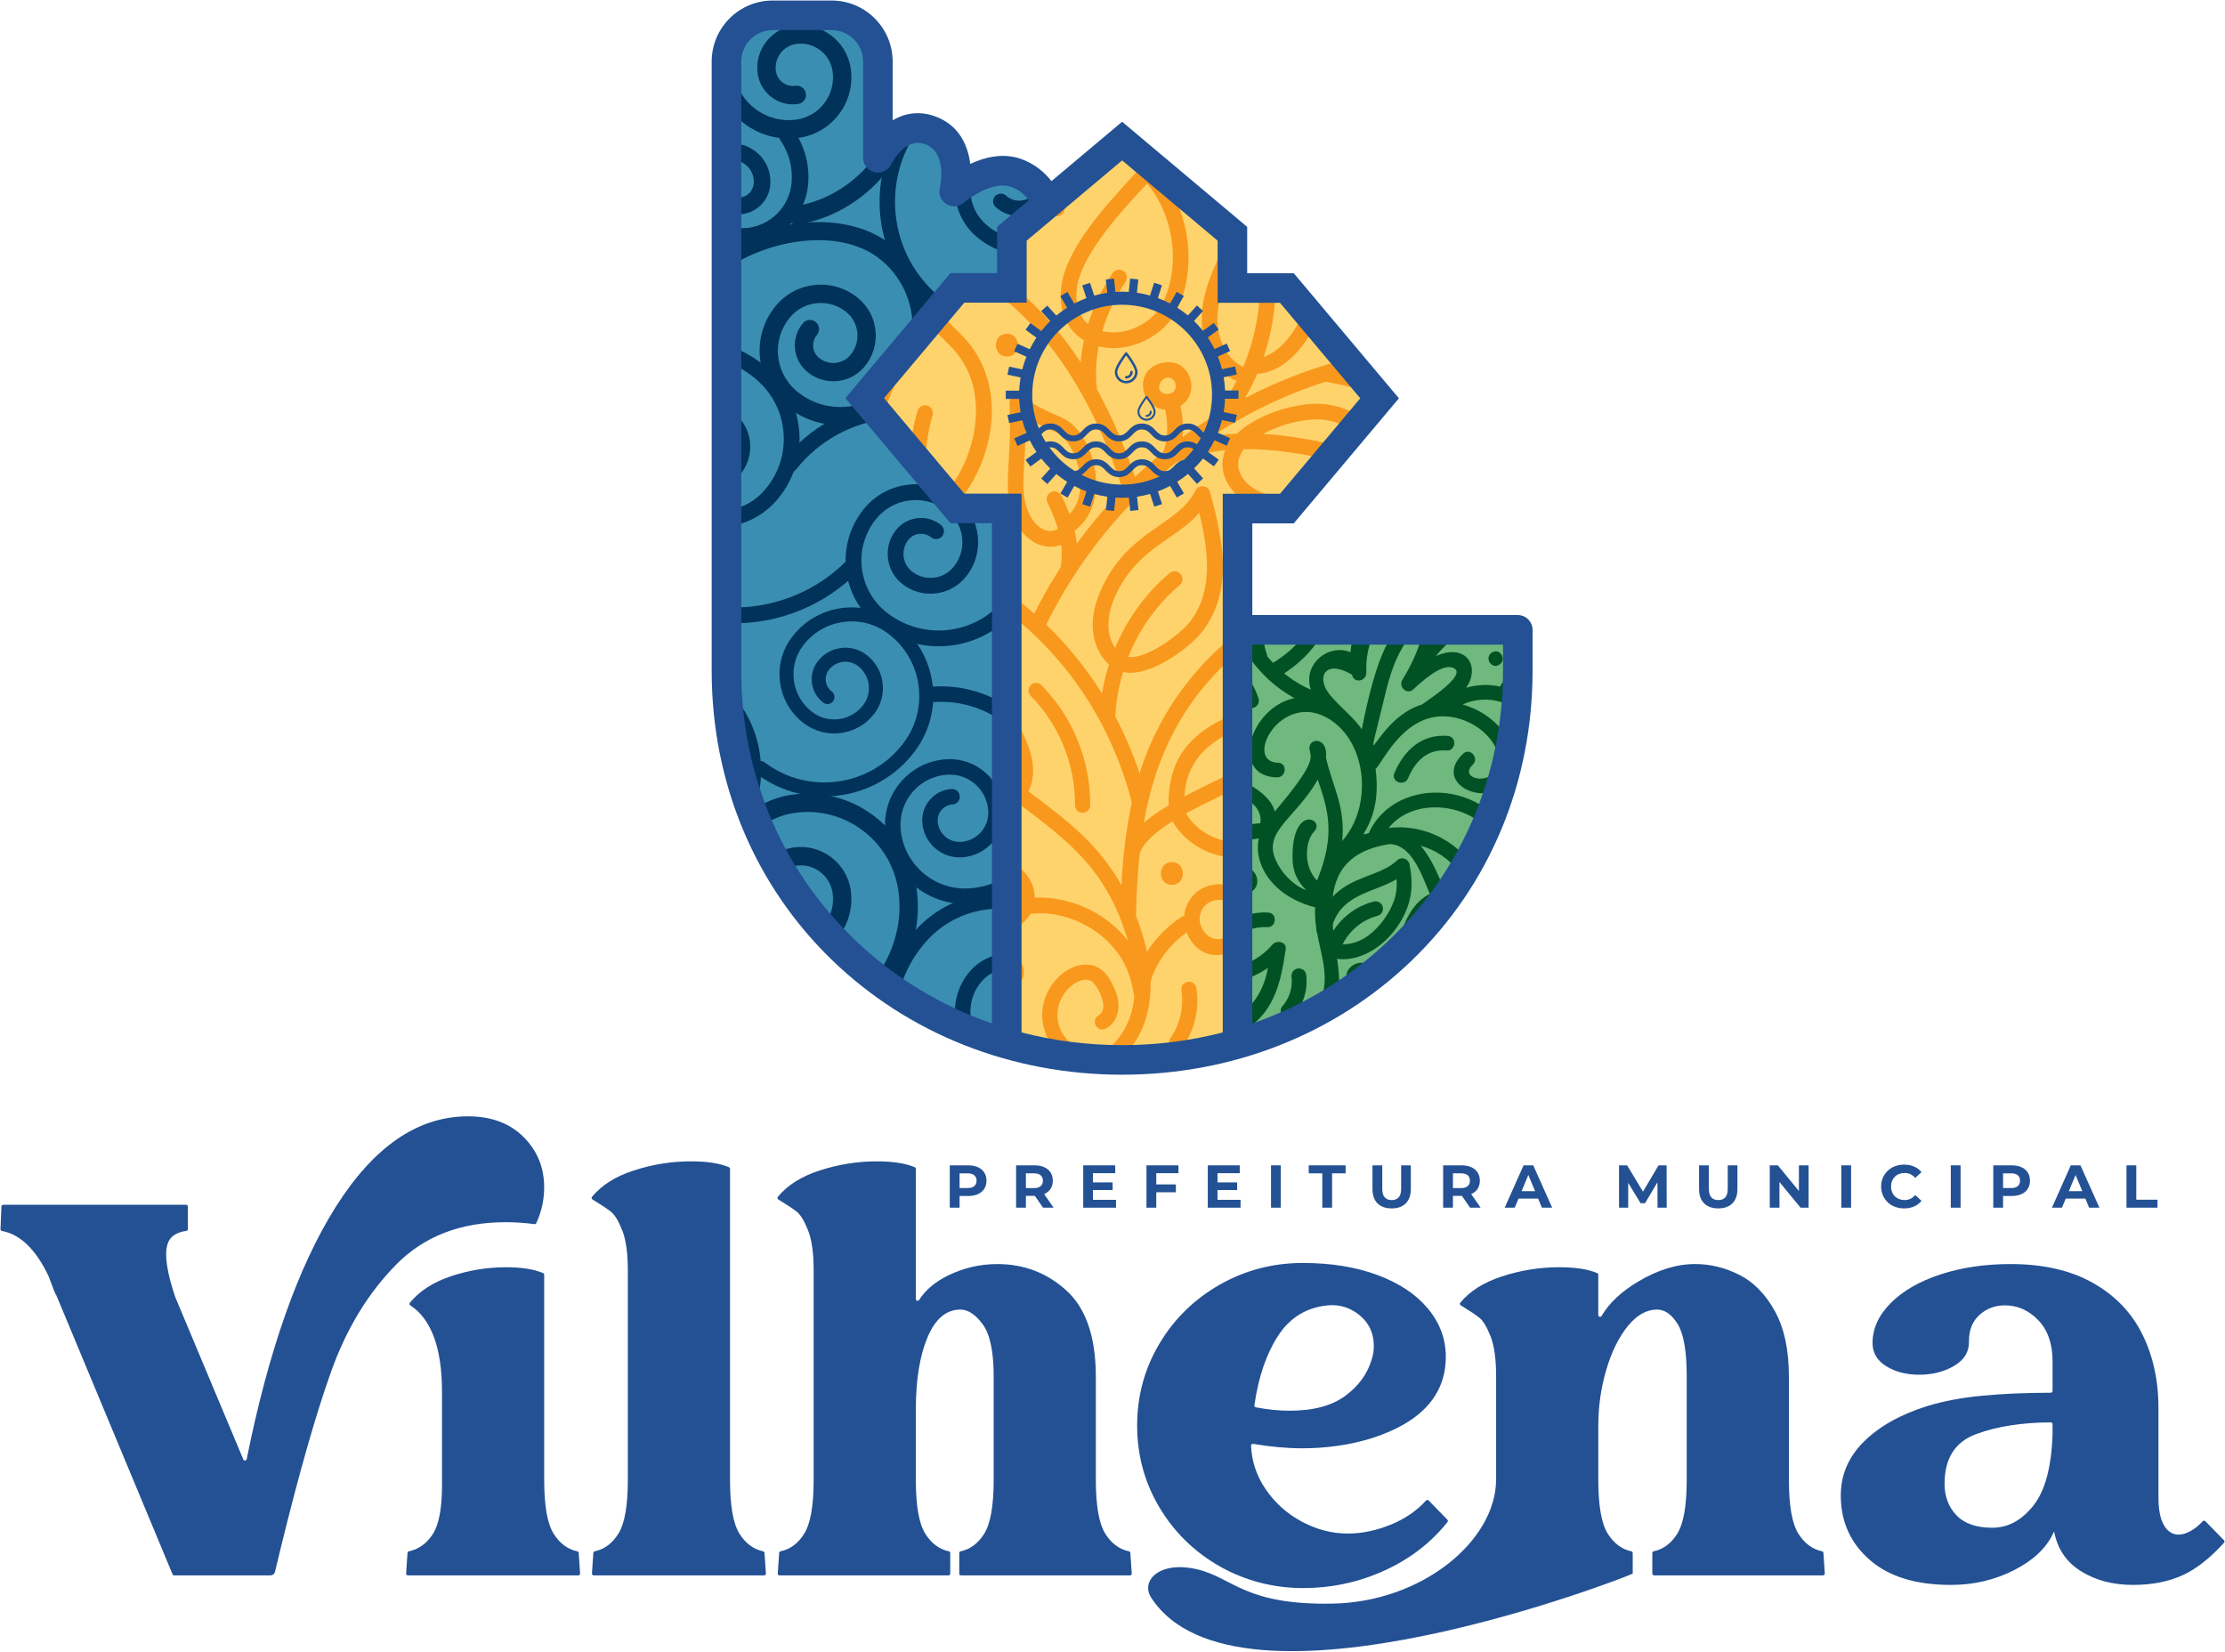 <svg xmlns="http://www.w3.org/2000/svg" xmlns:xlink="http://www.w3.org/1999/xlink" id="a" data-name="Camada 1" viewBox="0 0 1354 1005"><defs><clipPath id="b"><path d="M753.38,383.46h174.58s-3.23,98.84-34.97,142.58-86.97,90.06-113.68,101.68c-26.71,11.61-32.17,13.65-30.19,10.06,1.97-3.58,4.26-254.32,4.26-254.32Z" style="fill: none;"></path></clipPath><clipPath id="c"><path d="M527.09,242.45s52.03,58.74,55.51,63.38c3.48,4.65,26.03,5,26.03,5l.3,320.54,50.26,18.08s74.31-4.47,75.32-6.44c1.01-1.97,16.53-7.09,16.53-7.09l3.16-325.09,27.98-2.37,53.04-60.02-49.15-71.56-33.19-3.42-5.47-33.37-63.75-53.87-63.48,55.46-2.6,33.31-39.58,5.99-50.89,61.47Z" style="fill: none;"></path></clipPath><clipPath id="d"><path d="M441.31,47.26v385.55l22.84,78.58,45.68,67.74,56.13,36.39,42.97,15.87,3.13-316.65-29.45-8.9-50.71-65.68,52.26-67.1,27.9.39,4.23-30.58,24-25.94-38.32-14.71-15.48,8.9-8.9-26.32-23.61-4.65-18.58,4.65-2.71-56.9-21.29-18.19s-38.71-1.94-41.81,0c-3.1,1.94-30.58,19.74-30.58,19.74l2.32,17.81Z" style="fill: none;"></path></clipPath></defs><path d="M441.31,47.26v385.55l22.84,78.58,45.68,67.74,56.13,36.39,42.97,15.87,3.13-316.65-29.45-8.9-50.71-65.68,52.26-67.1,27.9.39,4.23-30.58,24-25.94-38.32-14.71-15.48,8.9-8.9-26.32-23.61-4.65-18.58,4.65-2.71-56.9-21.29-18.19s-38.71-1.94-41.81,0c-3.1,1.94-30.58,19.74-30.58,19.74l2.32,17.81Z" style="fill: #3a8eb2;"></path><path d="M753.38,383.46h174.58s-3.23,98.84-34.97,142.58-86.97,90.06-113.68,101.68c-26.71,11.61-32.17,13.65-30.19,10.06,1.97-3.58,4.26-254.32,4.26-254.32Z" style="fill: #6fb87e;"></path><polygon points="579.12 309.45 612.05 310.84 614.22 634.61 689.31 644.42 753.67 635.93 754.19 310.84 782.17 308.47 838.36 240.16 784.54 174.22 747.89 174.22 751.51 141.71 681.27 92.31 620.16 141.68 614.22 176.29 580.67 175.77 527.09 242.45 579.12 309.45" style="fill: #ffd36c;"></polygon><g style="clip-path: url(#b);"><g><path d="M771.83,555.28c-16.74-1.21-41.07,11.76-45.19,29.02-1.32,5.52,7.05,8.58,8.38,3.01,3.12-13.07,23.11-24.09,36.03-23.16,5.72.41,6.5-8.45.78-8.86Z" style="fill: #005123;"></path><path d="M881.06,447.8c-15.94-1.35-26.65,8.77-32.55,22.67-2.24,5.28,6.15,8.27,8.38,3.01,4.3-10.16,11.59-17.81,23.39-16.81,5.72.48,6.49-8.38.78-8.86Z" style="fill: #005123;"></path><path d="M820.18,597.86c4.7,9.97,20.2,2.67,15.49-7.31-4.7-9.97-20.2-2.68-15.49,7.31Z" style="fill: #005123;"></path><path d="M760.59,543.2c9.8-5.17,2.03-19.17-6.84-14.49-9.8,5.17-2.03,19.17,6.84,14.49Z" style="fill: #005123;"></path><path d="M794.56,428.13c-45.59-19.55-60.31-75.86-41.54-104.27,1.37-2.07,4.16-2.65,6.24-1.27,2.07,1.37,2.64,4.16,1.27,6.24-15.87,24.03-2.08,74.04,37.58,91.04,5.42,2.32,1.98,10.64-3.55,8.27Z" style="fill: #005123;"></path><path d="M772.98,404.39c24.79-14.57,33.44-34.97,24.41-56.72-13.24,15.29-34.04,31.03-26.62,49.81.91,2.31-.22,4.92-2.53,5.84-2.31.91-4.93-.22-5.84-2.53-10.82-27.37,20.58-47.61,32.21-64.09,1.9-2.7,5.98-2.49,7.6.39,15.25,27.08,7.77,56-24.67,75.07-5.11,3-9.69-4.75-4.56-7.76Z" style="fill: #005123;"></path><path d="M761.57,430.85c-1.89,0-3.65-1.2-4.27-3.09-3.45-10.46-12.74-20.73-18.96-21.8-2.45-.42-4.09-2.75-3.68-5.2,1.76-10.27,23.89,2.03,31.19,24.18.96,2.91-1.22,5.91-4.27,5.91Z" style="fill: #005123;"></path><path d="M783.86,619.64c-3.81,0-5.96-4.54-3.38-7.47,4.23-4.81,6.28-11.48,5.47-17.83-.31-2.46,1.43-4.72,3.9-5.03,2.46-.3,4.72,1.43,5.03,3.9,1.12,8.88-1.73,18.19-7.64,24.91-.89,1.01-2.13,1.53-3.38,1.53Z" style="fill: #005123;"></path><path d="M908.28,396.82c-5.32,2.81-1.1,10.4,3.71,7.86,5.32-2.81,1.1-10.4-3.71-7.86Z" style="fill: #005123;"></path><path d="M829.86,704.32c-6.71,0-1.87-9.1-17.78-18.44-2.19-1.28-4.67-2.74-6.78-4.83-8.62-8.55-7.02-20.77-3.27-32.27.77-2.36,3.31-3.66,5.67-2.88,2.36.77,3.65,3.31,2.88,5.67-9.17,28.11,7.05,21.51,18.69,37.62,2.86-9.1,3.61-18.88,2.12-28.29-.39-2.45,1.28-4.76,3.74-5.15,2.45-.39,4.76,1.28,5.15,3.74,2.28,14.3,0,29.33-6.38,42.32-.76,1.54-2.33,2.51-4.04,2.51Z" style="fill: #005123;"></path><path d="M738.5,677.58c-9.4-13.35-16.75-25.71-11.46-41.91.77-2.36,3.31-3.66,5.67-2.88,2.36.77,3.65,3.31,2.88,5.67-3.44,10.55.3,19.07,6.84,28.94,6.23-8.45,8.59-15.45,5.07-24.5-.9-2.32.24-4.92,2.56-5.83,2.31-.9,4.92.25,5.83,2.56,6.34,16.28-1.59,27.81-10.25,38.23-1.89,2.28-5.44,2.13-7.14-.29Z" style="fill: #005123;"></path><path d="M806.93,581.74c-2.32-.9-3.47-3.5-2.57-5.82.9-2.32,3.5-3.47,5.82-2.57,5.58,2.16,12.58,1.51,18.73-1.72,9.62-5.05,17.88-17.06,20.16-26.1.81-3.2,1.09-6.75.84-10.59-14.08,8.45-35.3,8.92-39.93,31.38-.5,2.43-2.88,4.01-5.32,3.5-2.43-.5-4-2.88-3.5-5.31,1.99-9.65,7.76-18.42,15.85-24.05,10.97-7.64,24.9-8.97,33.17-16.93,2.55-2.46,6.81-1.13,7.53,2.33,1.67,8.06,1.7,15.42.08,21.88-5.59,22.21-29.39,42.33-50.86,34.02Z" style="fill: #005123;"></path><path d="M811.31,581.22c-3.08,0-5.25-3.04-4.26-5.95,4.46-13.07,15.54-23.3,28.93-26.7,2.41-.61,4.86.85,5.47,3.26.61,2.41-.85,4.86-3.26,5.47-10.31,2.61-19.19,10.81-22.62,20.88-.64,1.87-2.39,3.05-4.26,3.05Z" style="fill: #005123;"></path><path d="M844.85,611.02c-3.65,0-7.14.15-8.25-3.32-1.86-5.82,5.46-2.96,11.26-22.47,3.61-12.12,6.26-34.32,23.74-42.04,2.27-1.01,4.93.02,5.93,2.3,1,2.27-.02,4.93-2.3,5.93-16.76,7.4-14.24,33.17-24.62,50.18,11.59-1.68,22.53-8.34,28.95-18.13,1.36-2.08,4.15-2.66,6.23-1.29,2.08,1.36,2.66,4.15,1.29,6.23-9.11,13.88-25.67,22.61-42.25,22.61Z" style="fill: #005123;"></path><path d="M1004.13,568.33c-3.78,4.22-11.15-.78-7.34-5.03,6.58-7.34-10.93-13.26-22.01-13.15,12.96,12.21,13.88,34.96,26.9,49.53,8.07,9.03-28.23,19.96-40.97-5.97-8.08-16.45,1.46-32.22-4.98-41.1-2.93-4.04-14.84.96-27.84-10.27,2.45,11.05,6.45,21.2,17.15,25.92,3.78,1.67,3.98,7.99-.74,8.57-31.39,3.84-11.29-5.63-6.26,30.52,1.75,12.61,7.54,14.73,8.37,16.13,7.18.33,4.59,9.98-.76,9.31-23.33,7.76-45.52-6.02-57.28-23.75-7.38-11.13-8.06-14.53-8.22-27.27,1.03-7.98-.85-18.79-7.87-32.96-5.48-11.06-11.23-34.74-26.63-35.22-56.45,8.75-26.71,65.98-31.21,89.66-4.14,21.8-11.42,3.94,17.54,11.71,22.56,6.05,33.54,22.95,47,20.52,4-.72,7.5,5.27,3.66,7.76-43.6,28.28-73.73,18.13-90.71-8.96-24.33,15.32-54.7,10.4-79.03-2.39,3,8.51.1,12.24,1.62,15.46,3.92,8.3-4.27,17.82-13.26,14.6-11.36-4.08-8.08-21.11,3.97-20.64,1.65-20.39-42.68-52.07-78.35-27.14,35.2-3.24,39.08,22.95,57.79,31.37,3.96,1.78,3.81,7.67-.74,8.57-58.66,11.62-50.31-17.2-76-26.67-4.74-1.75-2.97-8.45,1.2-8.66,21.58-26.47,47.88-20.44,48.41-24.24,6.68-47.26,54.68-41.47,74.82-61.44,3.63-3.6,9.49,1.9,6.57,5.89-15.8,21.56-13.44,52.77-59.89,61.31,9.54,3.89,16.87,9.48,24.87,14.86,15.77-25.84,51.69-18.21,70.36-40.33,2.57-3.04,8.91-1.93,8.1,2.91-2.66,15.91-5.41,49.3-43.19,55.11,23.23,5.83,51.04-.18,62.75-20.96,10.93-19.38-3.05-38.63-1.58-59.77-27.6-7.23-37.7-27.77-34.24-41.99-8.11,1.67-17.38.68-25.31-2.79-23.28-1.08-29.19,12.61-20.5,16.33,4.53-3.49,10.34,3.26,5.8,6.75-10.67,8.22-21.58-4.13-18.02-15.33,1.76-5.54,1.57,1.41-12.3-7-9.72-5.89-15.19-18.24-21.16-27.49-2.1-3.25,2.23-7.54,5.53-6.09,18.83,8.31,29.2-.96,41.48,2.41-1.33-30.62,8.03-22.01,9.21-20,8.45,14.26,40.14,19.4,44.92,36.83,26.35-30.98,21.81-32.91,21.14-37.85-.97-7.16,11.49-7.92,10.02,5.22,4.14,17.98,11.91,29.76,9.86,50.6,18.37-20.62,15.64-59.48-7.79-74.13-29.14-18.21-52.89,26.03-31.13,26.56,5.73.14,4.93,9-.78,8.86-32.59-.8-13.03-54.58,23.01-48.47-11.11-17.82,7.35-33.76,21.69-27.67,3.65-25.83,2.48-52.47-11.1-74.97-19.96,1.88-15.77-30.18,2.78-23.52,7.62,2.74,10.9,12.37,5.01,19.28,7.68,12.93,2.17,12.97,12.84.96,7.02-7.91,23.29-20.08,22.75-31.75-.26-5.58,7.51-7.27,8.77-1.52,3.93,17.88,8.36,33.94,6.18,49.76,11.83-7.5,45.58-15.39,37.89-2.87-5.67,9.22-7.95,28.31-31.03,33.61,1.34,5.39.77,11.96-.8,18.67,7.13-6.91,15.38-12.52,24.64-14.98,3.48-10.43,19.36-12.21,24.65-1.01,7.41,15.71-16.54,27.75-24.24,11.44-2.38-5.04-20.19,11.52-26.44,19.28,18.68-8.4,27.46,6.43,18.5,19.28,6.73-1.99,13.83-2.3,20.76-.76,3.11-7.77,15.83-10.93,20.47-1.1,5.89,12.48-12.58,21.65-19.34,10.65-8-2.54-16.44-2.16-24,1.34,9.54,2.68,18.34,8.26,24.21,16.06,24.05-9.93,33.52,18.51,51.35,27.04,12.25,5.86-16.99,23.68-31.53,15.46-8.24-4.66-10.96-13.27-13.59-21.86-3.79,31.65-52.37,14.18-30.09-6.78,4.19-3.94,9.95,2.84,5.8,6.75-8.51,8.01,9,12.79,14.52,2.89,5.31-9.51-5.19-25.57-22.05-30.71-32.04-9.76-46.94,26.56-51.6,30.33,4.46,34.13-14.24,43-4.06,38.99,16.55-36.62,78.97-32.6,90.69,14.43.42.38.79.88,1.07,1.52,14.36,32.77,60.05,17.37,55.55-.35-4.29-16.9-26.47-8.33-18.81-1.28,4.22,3.88-2.59,9.63-6.75,5.8-10.8-9.95,3.01-24.2,14.37-23.67,17.56.81,28.71,25.14,12.84,38.42,23.12,2.79,29.76,18.08,22.13,26.6ZM925.16,451.71c5.16,12.04,6.59,38.81,30.76,24.46-12.22-8.75-18.76-23.26-30.76-24.46ZM729.21,499.19c-3.15-3.55-5.09-7.75-6.21-12.28-17.55-4.93-16.45,2.77-34.41-.51,18.59,29.43,28.12,14.95,40.63,12.79ZM730.45,469.95c-1.13,25.29,13.19,34.55,36.55,30.89,2.18-16.1-23.87-19.78-36.55-30.89ZM637.86,640.73c9.93,8.21,22.08,8.27,34.05,6.5-9.05-8.49-16.69-23.05-38.21-24.36,30.76,14.6,15.63,20.44,12.05,17.71-6.75-5.13-35.05-22.32-7.89.14ZM700.08,573.49c-8.3,5.07-21.04,10.23-26.8,18.74,35.49-5.03,41.26-23.73,49.68-42.55-13.39,5.74-40.2,10.18-52.13,32.27,7.28-6.85,17.18-11.46,25.45-16.51,4.89-2.99,8.63,5.09,3.8,8.05ZM771.61,588.94c-19.73,13.63-45.76,10.37-58.54,28.25,8.27-1.34,15.94-4.27,22.85-9.06,4.79-3.32,19.01,5.68-12.02,15.58,22.37,3.49,43.05-8.49,47.71-34.78ZM801.9,474.43c-13.77,23.87-33.2,31.17-25.69,48.65,3.35,7.81,10.43,15.41,18.67,18.63-5.31-5.4-8.27-11.13-8.34-19.67-.3-33.5,20.51-23.4,13-15.84-4.97,5-6.97,20.58,1.91,29.59,11.5-27.94,6.74-43.18.46-61.35ZM807.3,624.96c10.78,1.66,19.32,10.24,30.36,12.62,4.7,1.01,10.57,17.69-18.08,1.55-30.86-17.38-11.21,9.03,12.96,12.26,12.34,1.65,23.76-2.79,34.29-8.74-13.72-5.45-37.87-28.37-59.53-17.7ZM863.59,353.88c3.01.62,5.62,2,7.6,3.8,13.76-2.23,19.91-10.62,24.64-22.43-14.26,2.23-25.99,6.09-32.23,18.63ZM832.04,362.57c8.79-13.04,8.28-19.7,10.87-35.43.92-5.62,9.8-4.88,8.87.78-2.32,14.11-2.42,22.69-9.02,34.24,5.58-4.95,7.6-5.11,8.41-6.22,12.87-17.89,10.6-35.22,6.39-54.02-2.29,3.43-5.03,6.63-7.76,9.71-30.59,34.48-20.4,16.85-17.74,50.95ZM856.06,389.91c-6.92,9.96-10.39,21.12-13.17,32.8-14.33,60.03-7.58,15.15,22.47,5.94,6.45-4.52,29.29-19.72,17.94-22.59-6.89-1.74-18.72,9.21-23.33,13.47-3.86,3.57-9.11-1.77-6.57-5.89,24.62-39.93,13.36-69.96-11.7-37.48-7.27,9.42-10.73,20.98-10.23,32.83.23,5.59-7.46,7.26-8.77,1.52-14.16-8.26-18.95-.94-17.1,5.26,1.4,8.31,17.19,18.75,23.09,28.04,15.91-81,31.41-59.71,27.37-53.9ZM911.92,580.34c-.29-.03-9.88-1.71-13.81-3.16,4.45,7.97,9.89,15.33,17.98,18.56,9.37,3.75-4.63,23.86-26.51-15.97-3.42,28.51,25.29,47.42,46.2,45.97-12.09-16.08-4.63-43.57-23.85-45.4ZM906.38,505.86c-14.67-17.79-46.92-20.31-61.29-2.06,18.54-2.33,38.06,5.58,49.9,21.38,3.43,4.57-3.32,10.38-6.75,5.8-6.44-8.6-14.81-13.92-23.7-16.36,21.23,25.28,11.66,61.75,67.03,54.89-15.99-16.21-10.24-45.52-25.19-63.65ZM965.81,553.95c2.07,7.91-5.13,52.87,24.94,46.37-15.84-21.29-11.7-38.86-24.94-46.37Z" style="fill: #005123;"></path></g></g><g style="clip-path: url(#c);"><path d="M654.19,489.9c-.02,2.56,2.05,4.65,4.62,4.65s4.6-2.05,4.62-4.59c.19-27.11-10.61-53.73-29.64-73.05-1.79-1.82-4.71-1.84-6.53-.05-1.82,1.79-1.84,4.71-.05,6.53,17.32,17.58,27.16,41.82,26.98,66.5Z" style="fill: #f8991d;"></path><path d="M715.73,87.77c-2.03,1.54-2.43,4.44-.89,6.47,8.08,10.64,12.58,23.87,12.67,37.23.02,2.54,2.08,4.58,4.62,4.58s4.64-2.09,4.62-4.65c-.11-15.34-5.28-30.52-14.55-42.74-1.54-2.03-4.44-2.43-6.47-.89Z" style="fill: #f8991d;"></path><path d="M530.25,334.7c19.71,3.94,38.53,10.81,55.94,20.24-14.85.31-29.81,4.91-41.97,13.27-5.19-5.88-14.52-7.36-21.91-4.84-19.53,6.67-17.9,33.12,3.73,35.35.14-.05,3.46.6,8.04-.96,8.39-2.87,14.79-11.21,13.94-20.54,15.96-11.77,38.95-15.81,57.73-10.19,39.74,27.79,69.9,70.04,83,121.36-3.76,17.17-5.49,34.56-6.33,50.19-14.24-25.32-33.28-39.61-56.59-57.05,3.77-7.36,5.11-19.16-4.33-37.07-20.05-38.05-67.63-49.33-102.35-27.72-2.71,1.68-3.03,5.49-.66,7.62,27.46,24.56,28.88,42.78,42.83,57.26,15.31,15.89,44.07,19.81,58.58,7.41,30.9,23.11,53.94,40.73,66.47,83.28-13.8-17.61-36.33-27.16-56.68-26.05.06-10.52-7.96-20.38-18.25-22.04-26.67-4.32-34.41,34.93-9.35,42.27,9.3,2.72,19.94-1.89,24.89-10.39,14.01-1.74,29.62,2.8,41.86,12.22,20.54,15.8,20.15,35.46,21.5,37.78-1.09,11.17-5.13,21.67-13.64,30.07-9.38,9.27-28.62,1.95-32.5-12.92-4.37-16.75,12.1-30.7,19.84-26.25,3.36,1.93,7.39,10.58,7.41,14.95.01,2.53-1.13,4.92-2.78,5.8-2.25,1.21-3.09,4.01-1.88,6.25,3.48,6.47,13.94-.92,13.89-12.09-.02-5.13-2.06-9.77-3.83-13.23-1.78-3.48-4.15-7.36-8.22-9.69-15.52-8.9-39.67,12.43-33.37,36.6,5.72,21.94,34.2,31.17,48.15,17.39,11.5-11.36,17.21-27.01,16.77-45.66,3.05-11.15,11.38-22.54,21.95-29.91,11.69,28.22,48.57,8.01,40.54-15.51-1.95-5.71-7.82-11.36-15.49-13.19-13.47-3.22-25.35,5.84-26.59,18.5-2.65.86-14.51,9.1-22.61,21.95-1.52-7.18-3.78-14.6-6.68-21.95.3-13.21.96-25.82,2.23-37.89,2.36-6.83,10.05-13.35,19.98-19.54,16.6,28.39,62.23,32.43,90.05-2.87,21.09-26.77,19.27-58.41,23.1-74.42.83-3.48-2.32-6.61-5.8-5.75-48.5,12.02-111.15,15.31-109.7,73.28-5.65,3.37-10.78,6.89-15.06,10.6,7.9-45.86,28.97-84.75,70.91-114.2,21.38-4.1,41.94,8.25,65.61,10.08,21.8,1.69,44.1-8.78,56.7-26.88,8.91-12.8,12.65-28.35,15.94-42.08.82-3.42-2.22-6.53-5.66-5.78-11.5,2.5-23.72-1.28-36.44-3.45-50.81-8.69-90.44,20.71-100.18,59.28-32.16,22.13-56.96,53.09-69.51,93.01-3.99-12-8.94-23.58-14.78-34.63.49-9.28,2.11-18.39,4.76-27.12,15.39,3.84,40.33-14.12,48.61-25.11,18.44-24.46,12.24-55.08,4.3-84.35-1.14-4.22-6.93-4.8-8.88-.88-10.56,21.15-39.73,23.34-56.67,58.52-10.77,22.36-5.11,38.94,4.04,47.32-1.83,5.73-3.24,11.62-4.23,17.62-9.59-15.33-20.98-29.42-33.94-41.89,19.32-39.27,46.54-72.58,78.8-98.53,9.71-4.25,19.9-6.57,30.14-7.59-6.43,15.82,6.15,31.56,22.78,36.01,30.64,8.2,50.94-10.21,71.06-3.16,3.09,1.08,6.33-1.2,6.35-4.47.07-8,1.27-16.47-.75-25.01-4.09-17.29-21.49-30.58-41.37-31.6-15.16-.78-38.67,6.3-51.02,18.17-4.97.2-9.97.66-14.96,1.44,21.53-14.17,44.78-25.32,69.05-33.11,32.96,6.36,64.71,16.36,75.37,45.39-4.57,4.21-7.38,9.87-7.5,15.66-.51,14.24,14.27,24.55,30.45,21.46,17.97-3.44,18.41-31.29,5.91-40.09-5.88-4.21-13.43-4.95-20.59-2.17-10.63-26.56-35.78-38.55-64.08-45.73,14.78-3.57,29.85-5.92,45.07-6.95,17,19.93,27.68,33.73,43.14,41.25,12.97,6.31,28.36,7,41.94,2.36,35.38-12.09,41.99-54.72,33.37-61.96-1.77-1.49-3.79-1.85-5.18-2.1-24.26-4.37-47.36-22.52-74.7-19.08-13.26,1.67-34.18,16.27-40.25,30.07-9.38.66-18.74,1.78-28.05,3.39,5.06-7.42,10.19-19.82,10-22.55,12.9-.29,23.1-11.71,18.06-25.62-6.95-19.18-37.09-14.33-36.62,6.42.18,7.98,3.66,14.17,9.61,17.23-.15.27-.28.57-.37.88-5.95,19.06-15.06,25.42-16.02,26.74-23.6,5.42-46.47,13.79-68.72,25.41,2.8-4.77,5.3-9.73,7.5-14.83.25.02.49.03.75,0,37.83-2.75,71.54-93.53-2.44-114.66-2.74-.78-5.56,1-6.02,3.81-4.22,25.46-25.05,47.64-26.08,75.94-.6,16.66,6.99,31.76,19.34,38.49.62.34,1.28.52,1.94.57-3.89,7.54-8.54,14.64-13.9,21.11-1.46,1.77-5.29,3.11-19.08,13.27.59-6.57,0-13.29-1.26-18.87,9.7-5.92,8.25-20.08-.61-25.04-7.79-4.36-23.58.07-22.09,14.02.77,7.15,5.96,12.67,13.4,13.23,1.76,7.86,1.84,18.58-1.33,25.91-5.86,4.79-11.55,9.82-17.05,15.08-6.5-19.41-14.21-37.18-23.05-53.19-1.13-8.37-.77-17.31.95-26.32,13,3.21,27.48-1.01,37.96-9.87,20.04-16.94,24.49-62.63-.05-93.95-.96-1.22-3.87-4.94-8.2-5.1-4.54-.17-6.98,3.16-10.01,6.47-16.62,18.18-39.39,43.09-42.4,65.76-1.94,14.59,3.05,26.54,13.72,33-.95,4.5-1.59,9.01-1.92,13.45-11.05-16.87-24.12-32.4-40.1-45.48-.1-3.32-4.54-9.02-4.26-32.72,13.32-2.9,17.97-18.79,10.76-28.74-5.64-7.78-17.17-9.86-25.18-4.55-.45.3-.83.66-1.14,1.06-.46.21-.9.5-1.29.87-9.66,9.06-6.95,26.87,7.31,31.02-.11,9.22.22,16.38,1.75,24.07-12.77-8.63-26.46-15.17-40.99-19.6-.41-.19-.86-.33-1.31-.39-21.04-6.2-41.98-6.77-61.64-.59v10.1c13.82-4.87,28.78-6.14,44.27-3.7-6.57,3.78-12.17,9.04-16.19,15.34-18.86-3.9-33.04,22.88-16.19,36.24,13.39,10.47,34.37-1.04,31.1-20.87-.61-3.67-2.86-8-6.31-11.05,5.41-7.97,14.07-13.71,23.94-15.8,68.7,21.11,103.59,88.12,120.91,142.05-10.05,10.31-19.33,21.33-27.8,32.99-.28-2.55-.74-5.15-1.35-7.8,22.49-17.02,12.25-54.89-3.13-66.1-6.28-4.58-14.52-5.56-29.01-15.71-3.25-2.28-7.72.19-7.51,4.17,2.01,37.76-6.03,54.79,4.6,73.77,6.79,12.14,18.22,15.81,26.87,12.43.53,4.55.44,8.9-.26,13.09-.31,1.82-6.15,8.89-16.14,28.75-14.17-12.42-29.75-22.81-46.44-30.97-.77-1.28-9.07-11.17-14.62-28.37,6.71,1.18,23.3-12.88,31.4-39.21,7.61-24.75,3.9-48.83-10.2-66.08-6.97-8.53-15.99-14.68-20.68-23.25-1.87-3.42-6.86-3.28-8.52.28-13.37,28.71-48.97,70.83-29.52,110.14,6.53,13.2,18.15,21.51,29.27,23.52,1.94,5.56,4.32,10.94,7.11,16.07-13.33-5.19-26.99-8.99-41.56-11.39.07-.48.07-.98-.02-1.49-1.57-9.31-12.92-18.67-24.02-24.78v11.07c6.65,4.26,12.47,9.42,14.18,13.81-4.7-.55-9.43-.93-14.18-1.16v9.61c6.49.34,12.91.99,19.25,1.94-3.08,11.49-10.24,20.28-19.25,25.79v10.86c13.54-6.43,24.54-18.48,28.69-35ZM538.52,379.69c-.45,5.38-6.12,10.09-11.5,9.53-11.61-1.2-11.36-13.6-1.45-16.86,5.22-1.7,13.56.02,12.95,7.33ZM618.03,475.65c-16.08-12.26-30.84-24.85-41.4-42.67-1.34-2.27-4.27-3.02-6.54-1.67-2.27,1.34-3.02,4.27-1.67,6.54,11.31,19.09,27.25,32.72,43.55,45.18-11.98,7.73-33.27,2.85-43.76-8.04-11.53-11.97-14.6-30.01-38.46-53.2,29.53-14.43,66.96-3.91,83.31,27.13,5.79,10.99,7.44,20.16,4.97,26.74ZM614.13,555.85c-9.44,5.6-19.87-2.21-17.36-13.31,2.52-11.13,15.42-11.83,21.08-3.52,4.13,6.07,2.6,13.09-3.72,16.84ZM734.11,550.34c5.89-5.16,16.46-2.73,19.56,4.75,3.53,10.73-12.07,22.86-20.48,12.35-5.1-6.33-3.42-13.38.91-17.1ZM815.99,427.69c-2.57,17.54-3.25,42.1-19.94,63.28-23.81,30.22-61.21,26.31-74.29,3.96,24.43-13.48,77.76-34.56,65.4-44.71-2.04-1.67-5.05-1.38-6.72.66-8.51,10.37-37.13,21.73-59.66,33.7,2.41-42.18,50.52-46.67,95.21-56.9ZM861.55,327.68c10.52,1.8,21.56,4.94,32.78,4.34-2.84,11.35-6.27,22.66-12.85,32.1-10.65,15.3-29.54,24.25-48.13,22.82-16.85-1.3-33.1-8.81-50.41-10.56,21.07-11.75,44.46-19.34,68.56-21.88,2.62-.28,4.52-2.63,4.25-5.25-.28-2.62-2.63-4.53-5.25-4.25-26.33,2.78-51.85,11.28-74.68,24.46,12.04-27.53,43.04-49.07,85.73-41.77ZM679.41,361.13c13.6-28.24,36.13-32.58,50.37-49.07,5.79,23.73,8.5,47.53-5.35,65.89-6.56,8.7-27.53,23.41-37.82,21.78,6.71-16.86,17.38-31.95,31.26-43.68,2.01-1.7,2.27-4.72.56-6.73-1.7-2.01-4.71-2.27-6.73-.56-14.51,12.27-25.79,27.91-33.12,45.39-4.71-6.73-6.4-18.01.83-33.02ZM756.95,273.3c16.57-.21,32.82,2.43,46.85,5.32,2.57.53,5.11-1.12,5.64-3.71.53-2.58-1.13-5.11-3.71-5.64-11.26-2.32-23.89-4.48-37.07-5.25,10.79-5.94,24.87-9.29,34.54-8.79,15.48.8,29.48,11.23,32.56,24.26,1.23,5.19.95,10.99.69,16.66-21.72-3.74-39.82,11.44-65.58,4.55-13.16-3.52-22.81-16.13-13.91-27.4ZM884.18,293.55c.42-9.83,13.45-16.98,21.18-11.23,6.12,4.54,7.31,20.86-2.21,23.02-10.76,2.39-19.25-4.42-18.97-11.78ZM911.13,189.7c24.15-3.03,46.45,14.43,71.87,19.02,1.81.33,1.39,26.76-19.66,40.72-13.05,8.65-30.57,9.82-44.65,2.97-12.03-5.85-21.24-16.71-35.19-33.14-.1-.12,32.11-1.64,69.24,7.62,2.56.64,5.15-.92,5.79-3.48.64-2.56-.92-5.15-3.48-5.79-24.22-6.04-49.15-8.63-74.06-7.89,6.73-9.26,21.45-18.94,30.14-20.03ZM842.65,171.7c-.11-4.64,3.02-7.69,7.36-8.5,10.33-1.94,14.63,9.92,8.91,15.38-4.77,4.56-16,5.23-16.28-6.88ZM740.85,192.8c.87-23.96,18.76-44.5,24.84-69.33,54.17,19.4,28.87,85.69,3.34,93.61,6.11-18.09,8.47-37.51,6.49-56.35-.28-2.62-2.63-4.53-5.25-4.25-2.63.27-4.53,2.63-4.25,5.25,2.19,20.81-1.33,42.38-9.63,61.73-.33-.35-.73-.66-1.18-.9-10.46-5.7-14.75-19.05-14.36-29.76ZM709.09,239.63c-7.89-1.62-1.79-12.54,3.97-9.31,2.3,1.29,3.16,5.15,1.63,7.34-1.14,1.63-3.5,2.4-5.6,1.97ZM519.32,195.86c-6.29-4.81-4.55-14.06,2.23-18.28,5.51-3.43,12.21.3,13.59,6.6,1.72,10.84-8.86,16.99-15.82,11.68ZM602.33,130.22c-2.88-3.33-2.56-9.33.65-12.35.19-.18.36-.36.51-.56.23-.1.45-.23.66-.37,3.67-2.44,9.58-1.37,12.17,2.2,2.59,3.56,1.77,9.52-1.69,12.25-3.45,2.73-9.43,2.16-12.31-1.17ZM655.33,175.29c2.77-20.85,27.9-47.69,42.7-63.55.24.23.54.57.92,1.05,22.41,28.6,16.39,68.1,1.4,80.77-8.76,7.4-20.17,10.29-29.55,7.9,3.04-10.37,7.81-20.6,14.14-29.91,1.48-2.18.91-5.15-1.27-6.63-2.18-1.48-5.15-.91-6.63,1.27-6.54,9.63-11.56,20.19-14.89,30.96-5.66-4.73-8.08-12.33-6.81-21.85ZM645.93,301.59c-1.19-2.36-4.06-3.3-6.41-2.12-2.36,1.19-3.3,4.06-2.12,6.41,2.81,5.58,4.93,10.87,6.37,15.92-6.31,3.69-12.96-.98-16.57-7.42-8.03-14.36-2.56-29.17-3.07-60.41,10.21,6,17.28,7.83,21.04,10.56,9.98,7.27,18.81,34.55,5.71,48.34-1.36-3.67-3-7.42-4.95-11.29ZM565.98,305.67c-3.99-17.22-3.62-35.68,1.54-52.95.75-2.53-.68-5.19-3.21-5.94-2.53-.75-5.19.68-5.94,3.21-5.7,19.07-6.04,39.47-1.52,58.49-6.22-2.57-13.11-7.91-17.53-16.85-5.26-10.62-8.53-29.33,5.73-58.14,6.02-12.17,13.77-24.02,20.24-36.37,5.16,6.26,12.05,11.8,16.8,17.62,26.93,32.95,1.71,85.17-14.34,89.96-.67.2-1.26.54-1.76.97Z" style="fill: #f8991d;"></path><path d="M716.07,638.9c1.46,0,2.89-.69,3.79-1.98,7.18-10.28,10.17-23.28,8.21-35.67-.4-2.52-2.76-4.24-5.28-3.84-2.52.4-4.24,2.76-3.84,5.28,1.59,10.05-.84,20.6-6.66,28.94-2.15,3.09.11,7.26,3.78,7.26Z" style="fill: #f8991d;"></path><path d="M677.55,83.85c-17.75,7.8-32.25,23.35-38.79,41.59-1.08,3.01,1.16,6.18,4.35,6.18,1.89,0,3.67-1.17,4.35-3.06,5.7-15.91,18.34-29.46,33.81-36.26,2.34-1.03,3.4-3.75,2.37-6.08-1.03-2.34-3.75-3.4-6.08-2.37Z" style="fill: #f8991d;"></path><path d="M609.21,590.39c0,12.53,13.85,10.07,13.85,1.73,0-12.53-13.85-10.07-13.85-1.73Z" style="fill: #f8991d;"></path><path d="M713.13,524.58c-8.91,0-8.93,13.85,0,13.85s8.93-13.85,0-13.85Z" style="fill: #f8991d;"></path><path d="M612.76,216.94c8.92,0,8.93-13.85,0-13.85s-8.93,13.85,0,13.85Z" style="fill: #f8991d;"></path></g><g style="clip-path: url(#d);"><path d="M531.46-3.83c-14.37-10.7-32.03-15.18-49.74-12.57-14.47,2.12-27.25,9.77-35.97,21.51-8.73,11.76-12.37,26.21-10.25,40.7,3.59,24.53,26.44,41.59,50.93,38,20.21-2.98,34.24-21.87,31.29-42.11-2.47-16.8-18.11-28.48-34.88-26.02-14.03,2.06-23.78,15.17-21.72,29.23.84,5.75,3.86,10.82,8.51,14.29,4.65,3.47,10.36,4.9,16.09,4.06,3.05-.45,5.16-3.28,4.71-6.34-.45-3.06-3.28-5.17-6.34-4.72-2.78.41-5.54-.3-7.8-1.97-2.26-1.68-3.72-4.15-4.13-6.94-1.16-7.96,4.35-15.37,12.29-16.54,10.68-1.56,20.65,5.87,22.22,16.57,2.06,14.14-7.74,27.33-21.86,29.43-18.4,2.69-35.57-10.12-38.27-28.55-1.69-11.54,1.21-23.05,8.16-32.39,6.95-9.36,17.11-15.45,28.63-17.14,14.76-2.17,29.48,1.56,41.45,10.49,11.96,8.92,19.75,21.99,21.91,36.76,2.7,18.51-2.38,37.54-14.32,53.61-12.09,16.28-29.87,27.2-48.79,29.98-3.05.45-5.16,3.3-4.71,6.35.44,3.05,3.28,5.16,6.33,4.72,21.82-3.2,42.28-15.74,56.13-34.38,13.71-18.46,19.54-40.46,16.4-61.91-2.59-17.74-11.93-33.42-26.28-44.12Z" style="fill: #00325a;"></path><path d="M476.22,78.34c-2.29,1.6-2.86,4.76-1.28,7.06,5.15,7.46,7.57,16.57,6.8,25.63-.69,8.09-4.46,15.43-10.65,20.65-6.19,5.24-14.06,7.75-22.13,7.06-6.19-.54-11.8-3.44-15.8-8.19-4.01-4.75-5.92-10.79-5.4-17,.81-9.69,9.35-16.9,19.01-16.08,7.17.63,12.52,6.97,11.91,14.15-.21,2.52-1.39,4.81-3.31,6.44-1.93,1.62-4.37,2.4-6.89,2.19-1.16-.11-2.22-.48-3.17-1.15-2.29-1.6-5.44-1.02-7.03,1.28-1.6,2.29-1.02,5.44,1.26,7.04,2.39,1.65,5.18,2.68,8.08,2.92,5.2.45,10.26-1.17,14.26-4.55,3.99-3.36,6.42-8.1,6.87-13.31,1.08-12.74-8.39-24-21.12-25.09-15.22-1.28-28.65,10.06-29.94,25.29-.76,8.9,1.99,17.57,7.74,24.39,5.74,6.81,13.79,10.99,22.66,11.76,10.77.91,21.24-2.42,29.5-9.4,8.25-6.99,13.3-16.76,14.21-27.54.96-11.41-2.07-22.85-8.56-32.26-1.58-2.28-4.73-2.86-7.03-1.28Z" style="fill: #00325a;"></path><path d="M707.32,171.24c-16.75,18.67-41.37,30.18-67.54,31.56-26.1,1.4-51.7-7.4-70.25-24.09-14.91-13.43-23.7-31.87-24.77-51.91-1.07-20.06,5.73-39.32,19.12-54.25,21.78-24.28,59.21-26.27,83.44-4.46,9.2,8.29,14.63,19.68,15.29,32.07.66,12.39-3.54,24.28-11.81,33.48-6.45,7.2-15.31,11.44-24.94,11.96-9.63.52-18.89-2.76-26.06-9.23-5.56-5-8.84-11.87-9.24-19.35-.4-7.46,2.14-14.65,7.13-20.21,3.82-4.27,9.08-6.78,14.79-7.09,5.72-.31,11.21,1.64,15.47,5.48,3.22,2.89,5.12,6.88,5.35,11.21.23,4.33-1.24,8.48-4.13,11.71-2.14,2.38-5.09,3.8-8.3,3.97-3.21.17-6.29-.92-8.68-3.08-1.93-1.74-4.9-1.59-6.64.34-1.74,1.94-1.58,4.92.35,6.65,4.26,3.84,9.75,5.79,15.47,5.48,5.71-.3,10.96-2.82,14.79-7.08,4.57-5.1,6.88-11.67,6.52-18.51-.36-6.84-3.36-13.13-8.45-17.71-6.13-5.52-14.03-8.32-22.25-7.87-8.22.43-15.78,4.06-21.28,10.19-6.66,7.43-10.05,17.02-9.52,27.01.53,9.99,4.91,19.17,12.33,25.86,9.04,8.15,20.7,12.28,32.85,11.62,12.14-.64,23.3-6,31.43-15.05,9.95-11.09,15-25.4,14.21-40.29-.79-14.89-7.32-28.6-18.4-38.56-28.09-25.29-71.47-22.98-96.71,5.17-15.08,16.79-22.71,38.48-21.51,61.04,1.2,22.56,11.1,43.31,27.87,58.41,20.38,18.37,48.46,28.03,77.03,26.5,28.65-1.54,55.63-14.17,74.02-34.67,1.74-1.94,1.58-4.91-.35-6.65-1.92-1.74-4.9-1.57-6.63.35Z" style="fill: #00325a;"></path><path d="M418.89,169.35c-1.99,2.34-1.69,5.85.64,7.83,2.35,1.99,5.85,1.71,7.83-.63,24.11-28.37,80.82-42.13,109.25-18,10.8,9.16,17.37,21.96,18.55,36.05,1.16,14.1-3.24,27.79-12.38,38.56-14.72,17.32-40.8,19.42-58.16,4.69-13.42-11.39-15.08-31.55-3.71-44.93,8.7-10.24,24.13-11.49,34.41-2.77,3.74,3.18,6.04,7.64,6.44,12.53.41,4.91-1.12,9.65-4.3,13.39-2.35,2.78-5.63,4.47-9.27,4.76-3.62.3-7.15-.84-9.92-3.19-4.12-3.5-4.63-9.68-1.14-13.79,1.98-2.34,1.68-5.85-.65-7.84-2.35-1.99-5.86-1.71-7.84.63-7.45,8.78-6.36,21.99,2.43,29.45,5.05,4.28,11.45,6.34,18.04,5.82,6.58-.54,12.57-3.6,16.84-8.64,5.09-6,7.55-13.63,6.89-21.49-.64-7.86-4.32-15-10.34-20.11-7.24-6.15-16.43-9.11-25.89-8.34-9.46.76-18.04,5.16-24.18,12.38-15.34,18.06-13.09,45.24,5.01,60.6,22.03,18.7,55.15,16.02,73.83-5.95,11.06-13.04,16.39-29.6,14.98-46.65-1.4-17.05-9.37-32.54-22.43-43.62-33.12-28.1-96.87-13.78-124.93,19.26Z" style="fill: #00325a;"></path><path d="M346.91,456.16c1.05,12.39,6.87,23.62,16.39,31.63,16.12,13.56,40.3,11.5,53.9-4.6,11.22-13.28,9.52-33.18-3.76-44.36-5.34-4.49-12.13-6.64-19.09-6.05-6.97.6-13.29,3.87-17.8,9.2-7.78,9.21-6.61,23.02,2.61,30.78,3.76,3.17,8.54,4.68,13.45,4.26,4.92-.42,9.37-2.72,12.55-6.48,1.67-1.99,1.42-4.95-.57-6.63-1.98-1.67-4.95-1.42-6.63.57-1.55,1.84-3.74,2.97-6.14,3.17-2.4.21-4.73-.53-6.58-2.09-5.25-4.42-5.91-12.28-1.48-17.53,2.88-3.42,6.92-5.51,11.39-5.89,4.45-.38,8.79,1,12.22,3.87,9.32,7.84,10.5,21.8,2.64,31.12-10.25,12.14-28.49,13.7-40.63,3.47-15.68-13.2-17.68-36.68-4.45-52.34,8.22-9.73,19.74-15.69,32.43-16.77,12.69-1.08,25.05,2.83,34.79,11.02,12.41,10.45,20,25.1,21.38,41.24,1.36,16.16-3.65,31.88-14.13,44.28-23.82,28.21-63.85,36.34-95.16,19.33-2.29-1.24-5.15-.4-6.39,1.88-1.25,2.28-.4,5.13,1.88,6.37,35.21,19.14,80.17,10.08,106.87-21.52,12.1-14.32,17.88-32.48,16.3-51.13-1.58-18.66-10.35-35.57-24.67-47.63-11.66-9.81-26.46-14.5-41.66-13.2-15.2,1.3-29,8.43-38.83,20.07-8.03,9.51-11.88,21.57-10.83,33.96Z" style="fill: #00325a;"></path><path d="M531.46,496.17c-14.37-10.7-32.03-15.18-49.74-12.57-14.47,2.12-27.25,9.77-35.97,21.51-8.73,11.76-12.37,26.21-10.25,40.7,3.59,24.53,26.44,41.59,50.93,38,20.21-2.98,34.24-21.87,31.29-42.11-2.47-16.8-18.11-28.48-34.88-26.02-14.03,2.06-23.78,15.17-21.72,29.23.84,5.75,3.86,10.82,8.51,14.29,4.65,3.47,10.36,4.9,16.09,4.06,3.05-.45,5.16-3.28,4.71-6.34-.45-3.06-3.28-5.17-6.34-4.72-2.78.41-5.54-.3-7.8-1.97-2.26-1.68-3.72-4.15-4.13-6.94-1.16-7.96,4.35-15.37,12.29-16.54,10.68-1.56,20.65,5.87,22.22,16.57,2.06,14.14-7.74,27.33-21.86,29.43-18.4,2.69-35.57-10.12-38.27-28.55-1.69-11.54,1.21-23.05,8.16-32.39,6.95-9.36,17.11-15.45,28.63-17.14,14.76-2.17,29.48,1.56,41.45,10.49,11.96,8.92,19.75,21.99,21.91,36.76,2.7,18.51-2.38,37.54-14.32,53.61-12.09,16.28-29.87,27.2-48.79,29.98-3.05.45-5.16,3.3-4.71,6.35.44,3.05,3.28,5.16,6.33,4.72,21.82-3.2,42.28-15.74,56.13-34.38,13.71-18.46,19.54-40.46,16.4-61.91-2.59-17.74-11.93-33.42-26.28-44.12Z" style="fill: #00325a;"></path><path d="M545.72,378.81c-9.72-7.35-21.71-10.47-33.77-8.78-12.06,1.68-22.73,7.97-30.07,17.71-12.4,16.45-9.13,39.94,7.3,52.36,13.5,10.23,32.8,7.52,43-6.02,8.44-11.21,6.21-27.2-4.97-35.67-4.52-3.41-10.08-4.87-15.69-4.08-5.61.78-10.57,3.7-13.99,8.23-5.9,7.85-4.34,19.05,3.48,24.97h0c1.87,1.42,4.55,1.05,5.96-.83,1.42-1.88,1.04-4.55-.83-5.97-4.08-3.09-4.9-8.94-1.82-13.03,2.04-2.71,5.01-4.46,8.36-4.93,3.35-.47,6.68.41,9.39,2.44,7.43,5.63,8.92,16.27,3.3,23.72-7.38,9.78-21.32,11.74-31.08,4.35-12.67-9.59-15.2-27.73-5.63-40.42,5.96-7.92,14.64-13.04,24.44-14.4,9.81-1.37,19.56,1.16,27.47,7.14,10.1,7.64,16.63,18.76,18.38,31.33,1.76,12.57-1.48,25.05-9.12,35.18-20.03,26.59-57.93,31.89-84.47,11.81-1.87-1.42-4.55-1.05-5.96.84-1.41,1.88-1.04,4.55.84,5.97,30.28,22.91,73.52,16.85,96.39-13.49,9-11.94,12.82-26.67,10.76-41.49-2.06-14.82-9.76-27.95-21.69-36.96Z" style="fill: #00325a;"></path><path d="M707.32,671.24c-16.75,18.67-41.37,30.18-67.54,31.56-26.1,1.4-51.7-7.4-70.25-24.09-14.91-13.43-23.7-31.87-24.77-51.91-1.07-20.06,5.73-39.32,19.12-54.25,21.78-24.28,59.21-26.27,83.44-4.46,9.2,8.29,14.63,19.68,15.29,32.07.66,12.39-3.54,24.28-11.81,33.48-6.45,7.2-15.31,11.44-24.94,11.96-9.63.52-18.89-2.76-26.06-9.23-5.56-5-8.84-11.87-9.24-19.35-.4-7.46,2.14-14.65,7.13-20.21,3.82-4.27,9.08-6.78,14.79-7.09,5.72-.31,11.21,1.64,15.47,5.48,3.22,2.89,5.12,6.88,5.35,11.21.23,4.33-1.24,8.48-4.13,11.71-2.14,2.38-5.09,3.8-8.3,3.97-3.21.17-6.29-.92-8.68-3.08-1.93-1.74-4.9-1.59-6.64.34-1.74,1.94-1.58,4.92.35,6.65,4.26,3.84,9.75,5.79,15.47,5.48,5.71-.3,10.96-2.82,14.79-7.08,4.57-5.1,6.88-11.67,6.52-18.51-.36-6.84-3.36-13.13-8.45-17.71-6.13-5.52-14.03-8.32-22.25-7.87-8.22.43-15.78,4.06-21.28,10.19-6.66,7.43-10.05,17.02-9.52,27.01.53,9.99,4.91,19.17,12.33,25.86,9.04,8.15,20.7,12.28,32.85,11.62,12.14-.64,23.3-6,31.43-15.05,9.95-11.09,15-25.4,14.21-40.29-.79-14.89-7.32-28.6-18.4-38.56-28.09-25.29-71.47-22.98-96.71,5.17-15.08,16.79-22.71,38.48-21.51,61.04,1.2,22.56,11.1,43.31,27.87,58.41,20.38,18.37,48.46,28.03,77.03,26.5,28.65-1.54,55.63-14.17,74.02-34.67,1.74-1.94,1.58-4.91-.35-6.65-1.92-1.74-4.9-1.57-6.63.35Z" style="fill: #00325a;"></path><path d="M606.96,264.76c-39.89-31.8-98.18-25.15-129.93,14.82-1.65,2.08-1.3,5.1.76,6.76,2.08,1.64,5.1,1.31,6.74-.78,28.45-35.82,80.69-41.77,116.45-13.27,28.19,22.48,32.88,63.73,10.44,91.97-17.61,22.19-49.96,25.88-72.1,8.22-8.37-6.67-13.65-16.21-14.87-26.86-1.21-10.67,1.8-21.17,8.46-29.57,5.18-6.53,12.58-10.64,20.83-11.57,8.26-.94,16.39,1.39,22.89,6.58,10.32,8.24,12.04,23.36,3.82,33.7-3.02,3.81-7.35,6.2-12.17,6.77-4.83.55-9.57-.83-13.38-3.84-5.86-4.68-6.83-13.27-2.17-19.16,1.64-2.06,4-3.37,6.62-3.67,2.63-.3,5.22.44,7.3,2.1,2.07,1.66,5.09,1.3,6.74-.76,1.65-2.08,1.3-5.12-.77-6.76-4.08-3.26-9.17-4.73-14.35-4.13-5.18.58-9.81,3.16-13.05,7.23-7.96,10.02-6.3,24.68,3.7,32.65,5.81,4.64,13.07,6.72,20.44,5.88,7.37-.83,13.98-4.52,18.6-10.34,11.51-14.48,9.1-35.65-5.36-47.19-8.51-6.78-19.13-9.84-29.94-8.6-10.8,1.22-20.49,6.59-27.26,15.11-8.26,10.43-11.99,23.43-10.48,36.66,1.5,13.19,8.05,25.03,18.43,33.3,26.28,20.95,64.66,16.58,85.58-9.76,25.72-32.4,20.35-79.71-11.99-105.51Z" style="fill: #00325a;"></path><path d="M515.23,341.18c-36.41,36.55-94.99,38.12-133.36,3.56-15.22-13.71-24.2-32.55-25.29-53.01-1.08-20.48,5.86-40.14,19.52-55.37,22.23-24.8,60.45-26.83,85.19-4.55,9.4,8.45,14.94,20.09,15.61,32.74.67,12.63-3.61,24.77-12.06,34.17-6.59,7.35-15.62,11.67-25.46,12.2-9.83.53-19.28-2.82-26.61-9.42-5.68-5.09-9.02-12.11-9.43-19.75-.41-7.62,2.18-14.94,7.28-20.62,3.9-4.36,9.26-6.93,15.09-7.25,5.84-.32,11.45,1.68,15.79,5.59,3.29,2.96,5.22,7.02,5.46,11.45.23,4.41-1.26,8.66-4.21,11.96-2.19,2.45-5.2,3.88-8.47,4.06-3.27.18-6.43-.93-8.86-3.14-1.97-1.78-5-1.61-6.77.35-1.77,1.98-1.62,5.03.35,6.79,4.35,3.92,9.96,5.91,15.78,5.59,5.84-.3,11.2-2.88,15.1-7.21,4.66-5.22,7.03-11.93,6.66-18.91-.37-6.99-3.44-13.41-8.63-18.08-6.25-5.64-14.32-8.49-22.72-8.04-8.39.46-16.1,4.15-21.72,10.4-6.81,7.59-10.26,17.39-9.72,27.58.54,10.2,5.01,19.57,12.59,26.4,9.23,8.31,21.14,12.53,33.53,11.86,12.4-.65,23.79-6.12,32.09-15.37,10.16-11.32,15.3-25.91,14.5-41.12-.8-15.2-7.47-29.19-18.78-39.38-28.67-25.83-72.97-23.46-98.74,5.27-15.39,17.15-23.19,39.28-21.97,62.32,1.23,23.03,11.33,44.22,28.46,59.63,42.16,37.98,106.54,36.27,146.57-3.91,1.87-1.89,1.86-4.92,0-6.79-1.88-1.89-4.92-1.89-6.79,0Z" style="fill: #00325a;"></path><path d="M568.06,417.78c-2.6.16-4.56,2.4-4.39,5,.17,2.59,2.4,4.56,5,4.4,35.23-2.24,65.75,24.64,68.05,59.94,1.79,27.72-19.26,51.7-46.93,53.44-21.63,1.37-40.35-15.12-41.76-36.78-.52-8.14,2.14-15.98,7.52-22.12,5.37-6.11,12.82-9.77,20.93-10.29,6.26-.4,12.29,1.67,17,5.81,4.71,4.15,7.53,9.89,7.93,16.14.31,4.76-1.25,9.35-4.39,12.94-3.14,3.57-7.49,5.71-12.24,6.01-7.32.47-13.67-5.13-14.16-12.47-.16-2.59.69-5.1,2.41-7.04,1.71-1.95,4.07-3.11,6.66-3.28,2.59-.16,4.56-2.39,4.39-4.99-.17-2.6-2.4-4.57-4.99-4.41-5.09.32-9.75,2.61-13.12,6.44-3.37,3.84-5.05,8.77-4.72,13.88.82,12.52,11.65,22.06,24.14,21.26,7.26-.46,13.89-3.72,18.7-9.18,4.8-5.46,7.18-12.47,6.71-19.75-.57-8.77-4.51-16.79-11.11-22.6-6.6-5.81-15.05-8.7-23.81-8.15-10.63.68-20.36,5.46-27.39,13.46-7.04,8.01-10.52,18.29-9.83,28.94,1.73,26.83,24.95,47.27,51.74,45.57,32.84-2.08,57.83-30.53,55.7-63.42-2.63-40.48-37.64-71.32-78.04-68.75Z" style="fill: #00325a;"></path></g><path d="M318.59,691.82c8.38,8.38,12.56,18.58,12.56,30.61,0,7.68-1.61,14.96-4.81,21.83-.2.43-.66.67-1.13.61-5.57-.78-11.42-1.18-17.58-1.18-27.5,0-49.73,8.65-66.69,25.94-16.97,17.29-30.07,38.82-39.31,64.6-9.24,25.77-19.44,61.43-30.61,106.97l-3.45,14.31c-.24,1-.47,3.09-3.32,3.09h-58.24c-.44,0-.83-.26-.99-.66l-71.25-171.06.64,2.26c-.43-1.27-.85-2.33-1.27-3.18-.01-.03-.02-.05-.03-.08l-3.51-9.26s-.02-.06-.04-.09c-7.73-16.28-17.18-25.44-28.36-27.51-.53-.1-.92-.56-.89-1.1l.56-13.81c.02-.58.5-1.03,1.08-1.03h111.3c.6,0,1.08.48,1.08,1.08v13.75c0,.55-.41.99-.95,1.07-3.83.52-6.79,1.77-8.87,3.75-2.26,2.15-3.38,5.69-3.38,10.63,0,6.22,1.82,14.8,5.46,25.73,0,.03.02.06.03.08l39.29,93.72,2.18,5.16c.41.98,1.84.82,2.05-.22,13.26-65.99,31.29-117.09,54.09-153.31,23.2-36.83,50.04-55.25,80.55-55.25,14.18,0,25.45,4.19,33.83,12.57ZM351.92,958.59h-103.7c-.62,0-1.12-.53-1.08-1.15l.84-12.52c.03-.49.39-.88.87-.98,5.85-1.22,10.63-4.61,14.33-10.15,3.87-5.8,5.8-15.79,5.8-29.96v-56.7c0-26.79-6.43-44.4-19.28-52.84-.54-.35-.68-1.09-.27-1.59,5.77-7.05,13.94-12.37,24.54-15.97,11.06-3.76,22.39-5.64,33.99-5.64,9.5,0,17.02,1.19,22.56,3.58.39.17.64.56.64.99v124.95c0,15.68,1.93,26.58,5.8,32.7,3.7,5.85,8.47,9.4,14.33,10.64.48.1.83.49.87.98l.84,12.53c.04.62-.45,1.15-1.08,1.15Z" style="fill: #235194;"></path><path d="M376.26,933.3c3.87-6.12,5.8-17.02,5.8-32.7v-127.59c0-10.52-1.13-18.63-3.38-24.32-2.25-5.69-4.51-9.45-6.77-11.28-2.12-1.71-5.91-4.24-11.35-7.57-.56-.34-.7-1.1-.29-1.6,5.78-7.04,14.17-12.36,25.17-15.95,11.49-3.76,23.14-5.64,34.96-5.64,9.92,0,17.65,1.19,23.2,3.58.39.17.64.56.64.99v189.38c0,15.68,1.93,26.58,5.8,32.7,3.7,5.85,8.47,9.4,14.33,10.64.48.1.83.49.87.98l.84,12.53c.04.62-.45,1.15-1.08,1.15h-103.7c-.62,0-1.12-.53-1.08-1.15l.84-12.53c.03-.49.39-.88.87-.98,5.86-1.24,10.63-4.78,14.33-10.64Z" style="fill: #235194;"></path><path d="M598.89,933.3c3.87-6.12,5.8-17.02,5.8-32.7v-63.15c0-15.03-2.21-25.56-6.61-31.57-4.4-6.01-8.97-9.02-13.69-9.02-8.59,0-15.25,5.64-19.98,16.92-4.73,11.28-7.09,25.94-7.09,43.98v42.85c0,15.68,1.93,26.58,5.8,32.7,3.68,5.83,8.44,9.38,14.27,10.63.5.11.87.54.87,1.05v12.54c0,.6-.48,1.08-1.08,1.08h-102.8c-.62,0-1.12-.53-1.08-1.15l.84-12.53c.03-.49.39-.88.87-.98,5.86-1.24,10.63-4.78,14.33-10.64,3.87-6.12,5.8-17.02,5.8-32.7v-127.59c0-10.52-1.13-18.63-3.38-24.32-2.25-5.69-4.51-9.45-6.77-11.28-2.12-1.71-5.91-4.24-11.35-7.57-.56-.34-.7-1.1-.29-1.6,5.78-7.04,14.17-12.36,25.17-15.95,11.49-3.76,23.14-5.64,34.96-5.64,9.92,0,17.65,1.19,23.2,3.58.39.17.64.56.64.99v79.21c0,1.08,1.4,1.48,1.98.57,3.85-6.07,9.74-11.04,17.67-14.92,9.45-4.62,19.44-6.93,29.96-6.93,16.32,0,30.39,5.43,42.21,16.27,11.81,10.85,17.72,28.3,17.72,52.35v62.83c0,15.68,1.93,26.58,5.8,32.7,3.7,5.85,8.47,9.4,14.33,10.64.48.1.83.49.87.98l.84,12.53c.04.62-.45,1.15-1.08,1.15h-102.8c-.6,0-1.08-.48-1.08-1.08v-12.54c0-.51.37-.94.87-1.05,5.83-1.25,10.59-4.79,14.27-10.63Z" style="fill: #235194;"></path><path d="M880.78,924.72c.38.39.41,1.01.07,1.43-10.01,12.53-22.7,22.32-38.07,29.37-15.68,7.19-32.33,10.79-49.94,10.79s-35.12-4.4-50.58-13.21-27.71-20.78-36.73-35.92c-9.02-15.14-13.53-31.74-13.53-49.78s4.51-34.63,13.53-49.78c9.02-15.14,21.26-27.11,36.73-35.92,15.46-8.8,32.32-13.21,50.58-13.21,17.18,0,32.38,2.47,45.59,7.41,13.21,4.94,23.41,11.76,30.61,20.46,7.19,8.7,10.79,18.42,10.79,29.16,0,23.41-15.04,39.95-45.11,49.62-13.32,4.08-27.39,6.12-42.21,6.12-9.29,0-19.27-.89-29.94-2.68-.67-.11-1.3.42-1.26,1.1.43,9.58,3.37,18.38,8.82,26.39,5.69,8.38,13.05,14.98,22.07,19.81,9.02,4.83,18.36,7.25,28.03,7.25,8.59,0,17.34-1.82,26.26-5.48,8.52-3.49,15.63-8.36,21.31-14.61.42-.46,1.13-.48,1.57-.04l11.42,11.7ZM777.54,813.12c-7.06,11.05-11.79,25.05-14.19,41.98-.08.57.31,1.12.88,1.23,7.15,1.37,14,2.06,20.57,2.06,14.39,0,25.66-3.01,33.83-9.02,8.16-6.01,13.53-13.42,16.11-22.23.86-2.58,1.29-5.26,1.29-8.05,0-7.73-2.85-13.96-8.54-18.69-5.69-4.72-12.19-6.77-19.49-6.12-13.1,1.29-23.25,7.57-30.45,18.85Z" style="fill: #235194;"></path><path d="M1020.63,933.3c3.87-6.12,5.8-17.02,5.8-32.7v-63.15c0-15.25-1.83-25.83-5.48-31.74-3.65-5.91-7.84-8.86-12.56-8.86-6.44,0-12.4,3.38-17.88,10.15-5.48,6.77-9.83,15.63-13.05,26.58-3.22,10.95-4.83,22.23-4.83,33.83v33.19c0,15.68,1.93,26.58,5.8,32.7,3.68,5.83,8.44,9.38,14.27,10.63.5.11.87.54.87,1.05v12.54c0,.6-241.31,95.51-293.16,14.39-6.23-9.74,4.71-22.32,27.74-17.1,22.18,5.03,28.65,21.87,82.45,20.97,54.98-.92,99.48-38.23,99.84-75.18v-63.15c0-10.52-1.13-18.63-3.38-24.33-2.25-5.69-4.51-9.45-6.77-11.28-2.12-1.71-5.91-4.24-11.35-7.57-.56-.34-.7-1.1-.29-1.6,5.78-7.04,14.17-12.36,25.17-15.95,11.49-3.76,23.14-5.64,34.96-5.64,9.92,0,17.65,1.19,23.2,3.58.39.17.64.56.64.99v24.54c0,1.1,1.44,1.49,2,.54,4.61-7.86,12.05-14.85,22.33-20.96,11.92-7.09,23.46-10.63,34.64-10.63,9.23,0,18.2,2.21,26.9,6.6,8.7,4.4,15.89,11.76,21.59,22.07,5.69,10.31,8.54,23.63,8.54,39.95v62.83c0,15.68,1.93,26.58,5.8,32.7,3.7,5.85,8.47,9.4,14.33,10.64.48.1.83.49.87.98l.84,12.53c.04.62-.45,1.15-1.08,1.15h-102.8c-.6,0-1.08-.48-1.08-1.08v-12.54c0-.51.37-.94.87-1.05,5.83-1.25,10.59-4.79,14.27-10.63Z" style="fill: #235194;"></path><path d="M1353.38,937.24c.4.41.41,1.06.03,1.49-8.58,9.48-17.05,16.09-25.41,19.86-8.59,3.87-18.58,5.8-29.96,5.8-12.24,0-22.83-2.79-31.74-8.38-8.92-5.58-14.34-13.64-16.27-24.16l-.64,1.29c-4.3,9.02-12.3,16.49-24,22.39-11.71,5.9-24.44,8.86-38.18,8.86-21.26,0-37.7-5.05-49.29-15.14-11.6-10.09-17.51-22.88-17.72-38.34-.22-12.89,4.4-24.05,13.85-33.51,9.45-9.45,22.44-16.75,38.98-21.91,9.88-3.01,21.1-5.1,33.67-6.28,12.28-1.15,26.04-1.74,41.29-1.77.59,0,1.08-.48,1.08-1.07v-17.94c0-10.74-2.9-19.11-8.7-25.13-5.8-6.01-12.57-9.02-20.3-9.02-6.02,0-11.17,1.93-15.46,5.8-4.3,3.87-6.44,9.24-6.44,16.11.21,6.23-2.74,11.17-8.86,14.82-6.12,3.65-13.27,5.48-21.43,5.48-7.73,0-14.39-1.72-19.98-5.15-5.59-3.43-8.38-8.16-8.38-14.18,0-8.8,3.71-16.91,11.12-24.33,7.41-7.41,17.5-13.21,30.29-17.4,12.78-4.19,27.01-6.28,42.69-6.28,19.76,0,36.41,3.82,49.94,11.44,13.53,7.63,23.57,18.04,30.12,31.25,6.55,13.21,9.83,28.19,9.83,44.94v54.13c0,7.73,1.13,13.48,3.38,17.24,2.26,3.76,5.21,5.64,8.86,5.64,2.36,0,4.94-.81,7.73-2.42,2.49-1.44,4.81-3.35,6.97-5.73.42-.46,1.14-.49,1.58-.05l11.37,11.65ZM1237.3,916.22c7.19-8.91,11.12-23.46,11.76-43.66v-6c0-.6-.49-1.09-1.09-1.08-17.58.09-32.68,2.46-45.3,7.09-12.89,4.73-19.33,14.82-19.33,30.29,0,7.73,2.42,14.13,7.25,19.17,4.83,5.05,12.08,7.57,21.75,7.57s17.77-4.46,24.97-13.37Z" style="fill: #235194;"></path><path d="M577.98,734.85v-25.76h11.15c2.31,0,4.29.37,5.96,1.12,1.67.75,2.96,1.82,3.86,3.22.91,1.4,1.36,3.07,1.36,5s-.45,3.57-1.36,4.97c-.91,1.4-2.2,2.47-3.86,3.22-1.67.75-3.66,1.12-5.96,1.12h-7.84l2.65-2.69v9.79h-5.96ZM583.94,725.73l-2.65-2.83h7.51c1.84,0,3.21-.39,4.12-1.18.91-.78,1.36-1.88,1.36-3.27s-.45-2.53-1.36-3.31c-.91-.78-2.28-1.18-4.12-1.18h-7.51l2.65-2.83v14.61Z" style="fill: #235194;"></path><path d="M618.34,734.85v-25.76h11.15c2.31,0,4.29.37,5.96,1.12,1.67.75,2.96,1.82,3.86,3.22.91,1.4,1.36,3.07,1.36,5s-.45,3.56-1.36,4.95c-.91,1.39-2.2,2.45-3.86,3.18-1.67.74-3.66,1.1-5.96,1.1h-7.84l2.65-2.61v9.79h-5.96ZM624.3,725.73l-2.65-2.8h7.51c1.84,0,3.21-.4,4.12-1.2.91-.8,1.36-1.9,1.36-3.29s-.45-2.53-1.36-3.31c-.91-.78-2.28-1.18-4.12-1.18h-7.51l2.65-2.83v14.61ZM634.72,734.85l-6.44-9.35h6.37l6.51,9.35h-6.44Z" style="fill: #235194;"></path><path d="M665.11,730.07h14.02v4.78h-19.94v-25.76h19.46v4.78h-13.54v16.19ZM664.67,719.47h12.4v4.64h-12.4v-4.64Z" style="fill: #235194;"></path><path d="M703.63,734.85h-5.96v-25.76h19.46v4.78h-13.5v20.97ZM703.19,720.69h12.36v4.78h-12.36v-4.78Z" style="fill: #235194;"></path><path d="M740.9,730.07h14.02v4.78h-19.94v-25.76h19.46v4.78h-13.54v16.19ZM740.46,719.47h12.4v4.64h-12.4v-4.64Z" style="fill: #235194;"></path><path d="M773.46,734.85v-25.76h5.96v25.76h-5.96Z" style="fill: #235194;"></path><path d="M804.66,734.85v-20.9h-8.24v-4.86h22.44v4.86h-8.24v20.9h-5.96Z" style="fill: #235194;"></path><path d="M846.87,735.29c-3.66,0-6.51-1.02-8.57-3.05-2.06-2.04-3.09-4.94-3.09-8.72v-14.42h5.96v14.2c0,2.45.5,4.22,1.51,5.3,1.01,1.08,2.42,1.62,4.23,1.62s3.23-.54,4.23-1.62c1.01-1.08,1.51-2.85,1.51-5.3v-14.2h5.89v14.42c0,3.78-1.03,6.68-3.09,8.72-2.06,2.04-4.92,3.05-8.57,3.05Z" style="fill: #235194;"></path><path d="M878.21,734.85v-25.76h11.15c2.31,0,4.29.37,5.96,1.12,1.67.75,2.96,1.82,3.86,3.22.91,1.4,1.36,3.07,1.36,5s-.45,3.56-1.36,4.95c-.91,1.39-2.2,2.45-3.86,3.18-1.67.74-3.66,1.1-5.96,1.1h-7.84l2.65-2.61v9.79h-5.96ZM884.17,725.73l-2.65-2.8h7.51c1.84,0,3.21-.4,4.12-1.2.91-.8,1.36-1.9,1.36-3.29s-.45-2.53-1.36-3.31c-.91-.78-2.28-1.18-4.12-1.18h-7.51l2.65-2.83v14.61ZM894.59,734.85l-6.44-9.35h6.37l6.51,9.35h-6.44Z" style="fill: #235194;"></path><path d="M915.67,734.85l11.48-25.76h5.89l11.52,25.76h-6.25l-9.42-22.74h2.35l-9.46,22.74h-6.11ZM921.41,729.33l1.58-4.53h13.25l1.62,4.53h-16.45Z" style="fill: #235194;"></path><path d="M985.24,734.85v-25.76h4.93l10.96,18.18h-2.61l10.78-18.18h4.89l.07,25.76h-5.59l-.04-17.18h1.03l-8.61,14.46h-2.69l-8.79-14.46h1.25v17.18h-5.59Z" style="fill: #235194;"></path><path d="M1045.62,735.29c-3.66,0-6.51-1.02-8.57-3.05-2.06-2.04-3.09-4.94-3.09-8.72v-14.42h5.96v14.2c0,2.45.5,4.22,1.51,5.3,1.01,1.08,2.42,1.62,4.23,1.62s3.23-.54,4.23-1.62c1.01-1.08,1.51-2.85,1.51-5.3v-14.2h5.89v14.42c0,3.78-1.03,6.68-3.09,8.72-2.06,2.04-4.92,3.05-8.57,3.05Z" style="fill: #235194;"></path><path d="M1076.97,734.85v-25.76h4.93l15.2,18.54h-2.39v-18.54h5.89v25.76h-4.89l-15.23-18.54h2.39v18.54h-5.89Z" style="fill: #235194;"></path><path d="M1120.5,734.85v-25.76h5.96v25.76h-5.96Z" style="fill: #235194;"></path><path d="M1158.69,735.29c-1.99,0-3.83-.33-5.54-.98-1.71-.65-3.18-1.58-4.43-2.78-1.25-1.2-2.23-2.61-2.92-4.23-.7-1.62-1.05-3.4-1.05-5.34s.35-3.72,1.05-5.33c.7-1.62,1.68-3.03,2.94-4.23,1.26-1.2,2.74-2.13,4.43-2.78,1.69-.65,3.54-.97,5.56-.97,2.23,0,4.25.39,6.05,1.16,1.8.77,3.32,1.91,4.54,3.4l-3.83,3.53c-.88-1.01-1.86-1.76-2.94-2.26-1.08-.5-2.26-.75-3.53-.75-1.2,0-2.31.2-3.31.59-1.01.39-1.88.96-2.61,1.69-.74.74-1.31,1.61-1.71,2.61-.4,1.01-.61,2.12-.61,3.35s.2,2.34.61,3.35.97,1.88,1.71,2.61c.74.74,1.61,1.3,2.61,1.69,1.01.39,2.11.59,3.31.59,1.28,0,2.45-.25,3.53-.75,1.08-.5,2.06-1.27,2.94-2.3l3.83,3.53c-1.23,1.5-2.74,2.64-4.54,3.42s-3.83,1.18-6.09,1.18Z" style="fill: #235194;"></path><path d="M1187.13,734.85v-25.76h5.96v25.76h-5.96Z" style="fill: #235194;"></path><path d="M1212.99,734.85v-25.76h11.15c2.31,0,4.29.37,5.96,1.12,1.67.75,2.96,1.82,3.86,3.22.91,1.4,1.36,3.07,1.36,5s-.45,3.57-1.36,4.97c-.91,1.4-2.2,2.47-3.86,3.22-1.67.75-3.66,1.12-5.96,1.12h-7.84l2.65-2.69v9.79h-5.96ZM1218.95,725.73l-2.65-2.83h7.51c1.84,0,3.21-.39,4.12-1.18.91-.78,1.36-1.88,1.36-3.27s-.45-2.53-1.36-3.31c-.91-.78-2.28-1.18-4.12-1.18h-7.51l2.65-2.83v14.61Z" style="fill: #235194;"></path><path d="M1248.68,734.85l11.48-25.76h5.89l11.52,25.76h-6.25l-9.42-22.74h2.35l-9.46,22.74h-6.11ZM1254.42,729.33l1.58-4.53h13.25l1.62,4.53h-16.45Z" style="fill: #235194;"></path><path d="M1294.05,734.85v-25.76h5.96v20.9h12.91v4.86h-18.88Z" style="fill: #235194;"></path><path d="M923.64,374.26h-161.56v-55.81h25.23l63.98-76.1-63.98-76.1h-28.35v-28.2l-76.1-63.98-43,36.15c-4.08-5.21-10.03-10.5-18.48-13.5-11.04-3.92-22.27-1.03-30.95,3.02-1.43-11.66-7.07-23.92-21.69-29.05-9.93-3.49-18.57-1.6-25.53,2.5v-35.75c0-20.47-16.66-37.13-37.13-37.13h-35.87c-20.47,0-37.13,16.66-37.13,37.13v370.72c0,67.83,26.02,130.34,73.26,176.03,46.51,44.97,109.19,69.74,176.51,69.74s130-24.77,176.51-69.74c47.25-45.69,73.26-108.2,73.26-176.03v-24.91c0-4.97-4.03-9-9-9ZM451.09,408.17V37.45c0-10.55,8.58-19.13,19.13-19.13h35.87c10.55,0,19.13,8.58,19.13,19.13v58.58c0,4.18,2.89,7.79,6.96,8.74,4.07.95,8.27-1.05,10.12-4.8.34-.68,8.34-16.55,20.48-12.29,14.06,4.93,9.33,25.89,9.13,26.75-.92,3.81.74,7.77,4.09,9.8,3.35,2.03,7.64,1.66,10.59-.92,4.5-3.92,18.43-13.28,28.76-9.62,4.88,1.73,8.34,4.98,10.72,8.12l-19.31,16.24v28.11h-28.35l-63.98,76.1,63.98,76.1h25.23v304.4c-89.83-31.15-152.56-114.34-152.56-214.59ZM621.65,628.2v-327.83h-34.85l-48.84-58.1,48.84-58.1h37.97v-37.73l58.1-48.84,58.1,48.84v37.82h37.97l48.84,58.1-48.84,58.1h-34.85v327.75c-19.44,5.04-39.95,7.74-61.21,7.74s-41.78-2.7-61.21-7.74ZM914.64,408.17c0,100.25-62.73,183.44-152.56,214.59v-230.5h152.56v15.91Z" style="fill: #235194;"></path><path d="M732.07,278.96l6.63,4.81,2.94-4.05-6.61-4.8c1.5-2.25,2.86-4.6,4.06-7.03l7.46,3.32,2.03-4.57-7.46-3.32c1-2.5,1.85-5.08,2.52-7.72l7.97,1.69,1.04-4.89-7.98-1.69c.45-2.64.73-5.34.84-8.08h8.16s0-5.01,0-5.01h-8.16c-.11-2.74-.4-5.43-.85-8.07l7.98-1.7-1.04-4.89-7.96,1.7c-.68-2.65-1.53-5.22-2.53-7.72l7.46-3.32-2.04-4.57-7.46,3.33c-1.21-2.44-2.57-4.78-4.07-7.03l6.61-4.81-2.94-4.04-6.62,4.82c-1.68-2.12-3.5-4.14-5.44-6.03l5.48-6.09-3.72-3.34-5.47,6.08c-2.08-1.73-4.28-3.31-6.57-4.77l4.09-7.09-4.33-2.5-4.08,7.08c-2.39-1.26-4.86-2.37-7.42-3.32l2.51-7.75-4.76-1.54-2.52,7.76c-2.59-.73-5.24-1.3-7.95-1.69l.85-8.11-4.97-.52-.85,8.12c-1.33-.08-2.67-.14-4.02-.14s-2.74.06-4.1.15l-.86-8.11-4.97.53.86,8.11c-2.71.39-5.36.97-7.94,1.7l-2.53-7.76-4.75,1.55,2.52,7.75c-2.55.95-5.03,2.07-7.41,3.33l-4.09-7.07-4.33,2.5,4.09,7.08c-2.29,1.46-4.49,3.05-6.57,4.78l-5.48-6.07-3.71,3.35,5.48,6.08c-1.94,1.89-3.75,3.91-5.43,6.04l-6.63-4.81-2.94,4.05,6.61,4.8c-1.5,2.25-2.86,4.6-4.06,7.03l-7.46-3.32-2.03,4.57,7.46,3.32c-1,2.5-1.85,5.08-2.52,7.72l-7.97-1.69-1.04,4.89,7.98,1.69c-.45,2.64-.73,5.34-.84,8.08h-8.16s0,5.01,0,5.01h8.16c.11,2.74.4,5.43.85,8.07l-7.98,1.7,1.04,4.89,7.96-1.7c.68,2.65,1.53,5.22,2.54,7.72l-7.46,3.32,2.04,4.57,7.46-3.33c1.21,2.43,2.57,4.78,4.07,7.03l-6.61,4.81,2.94,4.04,6.62-4.82c1.68,2.12,3.5,4.14,5.44,6.03l-5.48,6.09,3.72,3.34,5.47-6.08c2.08,1.73,4.28,3.31,6.57,4.77l-4.09,7.09,4.33,2.5,4.08-7.08c2.39,1.26,4.86,2.37,7.42,3.32l-2.51,7.75,4.76,1.54,2.52-7.76c2.59.73,5.24,1.3,7.95,1.69l-.85,8.11,4.97.52.85-8.12c1.33.08,2.67.14,4.02.14s2.74-.06,4.1-.15l.86,8.12,4.97-.53-.86-8.11c2.71-.39,5.36-.97,7.95-1.7l2.53,7.76,4.75-1.55-2.52-7.75c2.55-.95,5.03-2.07,7.41-3.33l4.09,7.07,4.33-2.5-4.09-7.08c2.29-1.46,4.49-3.04,6.57-4.78l5.48,6.07,3.71-3.35-5.48-6.08c1.94-1.89,3.75-3.91,5.43-6.04ZM720.63,279.69c-2.89.62-4.66,2.42-6.12,3.93-1.65,1.71-2.95,3.07-5.66,3.07s-4.02-1.35-5.66-3.07c-1.79-1.86-4.02-4.18-8.27-4.18s-6.48,2.32-8.27,4.18c-1.65,1.71-2.95,3.07-5.66,3.07s-4.02-1.35-5.66-3.07c-1.79-1.86-4.02-4.18-8.27-4.18s-6.48,2.32-8.27,4.18c-1.45,1.51-2.64,2.73-4.75,3.01-6.03-3.75-11.27-8.65-15.43-14.38.19-.02.37-.05.58-.05,2.71,0,4.02,1.35,5.66,3.07,1.79,1.86,4.02,4.18,8.27,4.18s6.48-2.32,8.27-4.18c1.65-1.71,2.95-3.07,5.66-3.07s4.02,1.35,5.66,3.07c1.79,1.86,4.02,4.18,8.27,4.18s6.48-2.32,8.27-4.18c1.65-1.71,2.95-3.07,5.66-3.07s4.02,1.35,5.66,3.07c1.79,1.86,4.02,4.18,8.27,4.18s6.48-2.31,8.27-4.18c1.65-1.71,2.95-3.07,5.67-3.07,1.53,0,2.6.44,3.55,1.12-1.74,2.27-3.65,4.4-5.71,6.37ZM633.72,264.18c1.55-1.61,2.86-2.85,5.45-2.85s4.02,1.35,5.66,3.07c1.79,1.86,4.02,4.18,8.27,4.18s6.48-2.32,8.27-4.18c1.65-1.71,2.95-3.07,5.66-3.07s4.02,1.35,5.66,3.07c1.79,1.86,4.02,4.18,8.27,4.18s6.48-2.32,8.27-4.18c1.65-1.71,2.95-3.07,5.66-3.07s4.02,1.35,5.66,3.07c1.79,1.86,4.02,4.18,8.27,4.18s6.48-2.31,8.27-4.18c1.65-1.71,2.95-3.07,5.67-3.07s4.02,1.35,5.66,3.07c.68.7,1.42,1.47,2.31,2.15-.72,1.31-1.5,2.59-2.33,3.83-1.41-1.02-3.19-1.8-5.65-1.8-4.26,0-6.48,2.32-8.28,4.18-1.65,1.71-2.95,3.06-5.66,3.06s-4.02-1.35-5.66-3.07c-1.79-1.86-4.02-4.18-8.27-4.18s-6.48,2.32-8.27,4.18c-1.65,1.71-2.95,3.07-5.66,3.07s-4.02-1.35-5.66-3.07c-1.79-1.86-4.02-4.18-8.27-4.18s-6.48,2.32-8.27,4.18c-1.65,1.71-2.95,3.07-5.66,3.07s-4.02-1.35-5.66-3.07c-1.79-1.86-4.02-4.18-8.27-4.18-1.05,0-1.97.15-2.79.39-.96-1.55-1.85-3.14-2.66-4.78ZM682.86,185.45c30.17,0,54.71,24.54,54.71,54.71,0,8.24-1.84,16.06-5.12,23.08-.46-.41-.91-.86-1.39-1.35-1.79-1.86-4.02-4.18-8.27-4.18s-6.48,2.32-8.28,4.18c-1.65,1.71-2.95,3.07-5.66,3.07s-4.02-1.35-5.66-3.07c-1.79-1.86-4.02-4.18-8.27-4.18s-6.48,2.32-8.27,4.18c-1.65,1.71-2.95,3.07-5.66,3.07s-4.02-1.35-5.66-3.07c-1.79-1.86-4.02-4.18-8.27-4.18s-6.48,2.32-8.27,4.18c-1.65,1.71-2.95,3.07-5.66,3.07s-4.02-1.35-5.66-3.07c-1.79-1.86-4.02-4.18-8.27-4.18-3.33,0-5.42,1.42-7.03,2.93-2.57-6.33-4-13.25-4-20.49,0-30.17,24.54-54.71,54.71-54.71ZM658.13,288.94c1.33-.81,2.35-1.87,3.25-2.81,1.65-1.71,2.95-3.07,5.66-3.07s4.02,1.35,5.66,3.07c1.79,1.86,4.02,4.18,8.27,4.18s6.48-2.32,8.27-4.18c1.65-1.71,2.95-3.07,5.66-3.07s4.02,1.35,5.66,3.07c1.3,1.35,2.84,2.92,5.2,3.69-6.97,3.23-14.73,5.05-22.91,5.05-8.9,0-17.3-2.15-24.73-5.93Z" style="fill: #235194;"></path><path d="M685.34,233.26c3.82,0,6.92-3.1,6.92-6.92,0-3.57-5.69-10.88-6.34-11.7-.14-.18-.35-.28-.58-.28s-.44.1-.58.28c-.65.82-6.34,8.13-6.34,11.7,0,3.82,3.1,6.92,6.92,6.92ZM685.34,216.3c1.93,2.56,5.45,7.71,5.45,10.04,0,3-2.44,5.45-5.45,5.45s-5.45-2.44-5.45-5.45c0-2.33,3.52-7.48,5.45-10.04Z" style="fill: #235194;"></path><path d="M685.34,230.31c2.19,0,3.97-1.78,3.97-3.97,0-.41-.33-.74-.74-.74s-.74.33-.74.74c0,1.38-1.12,2.5-2.5,2.5-.41,0-.74.33-.74.74s.33.74.74.74Z" style="fill: #235194;"></path><path d="M697.71,256c3.05,0,5.53-2.48,5.53-5.53,0-2.85-4.55-8.69-5.07-9.35-.11-.14-.28-.22-.46-.22s-.35.08-.46.22c-.52.66-5.07,6.5-5.07,9.35,0,3.05,2.48,5.53,5.53,5.53ZM697.71,242.45c1.54,2.04,4.35,6.16,4.35,8.02,0,2.4-1.95,4.35-4.35,4.35s-4.35-1.95-4.35-4.35c0-1.86,2.81-5.98,4.35-8.02Z" style="fill: #235194;"></path><path d="M697.71,253.65c1.75,0,3.17-1.42,3.17-3.17,0-.32-.26-.59-.59-.59s-.59.26-.59.59c0,1.1-.9,2-2,2-.32,0-.59.26-.59.59s.26.59.59.59Z" style="fill: #235194;"></path></svg>